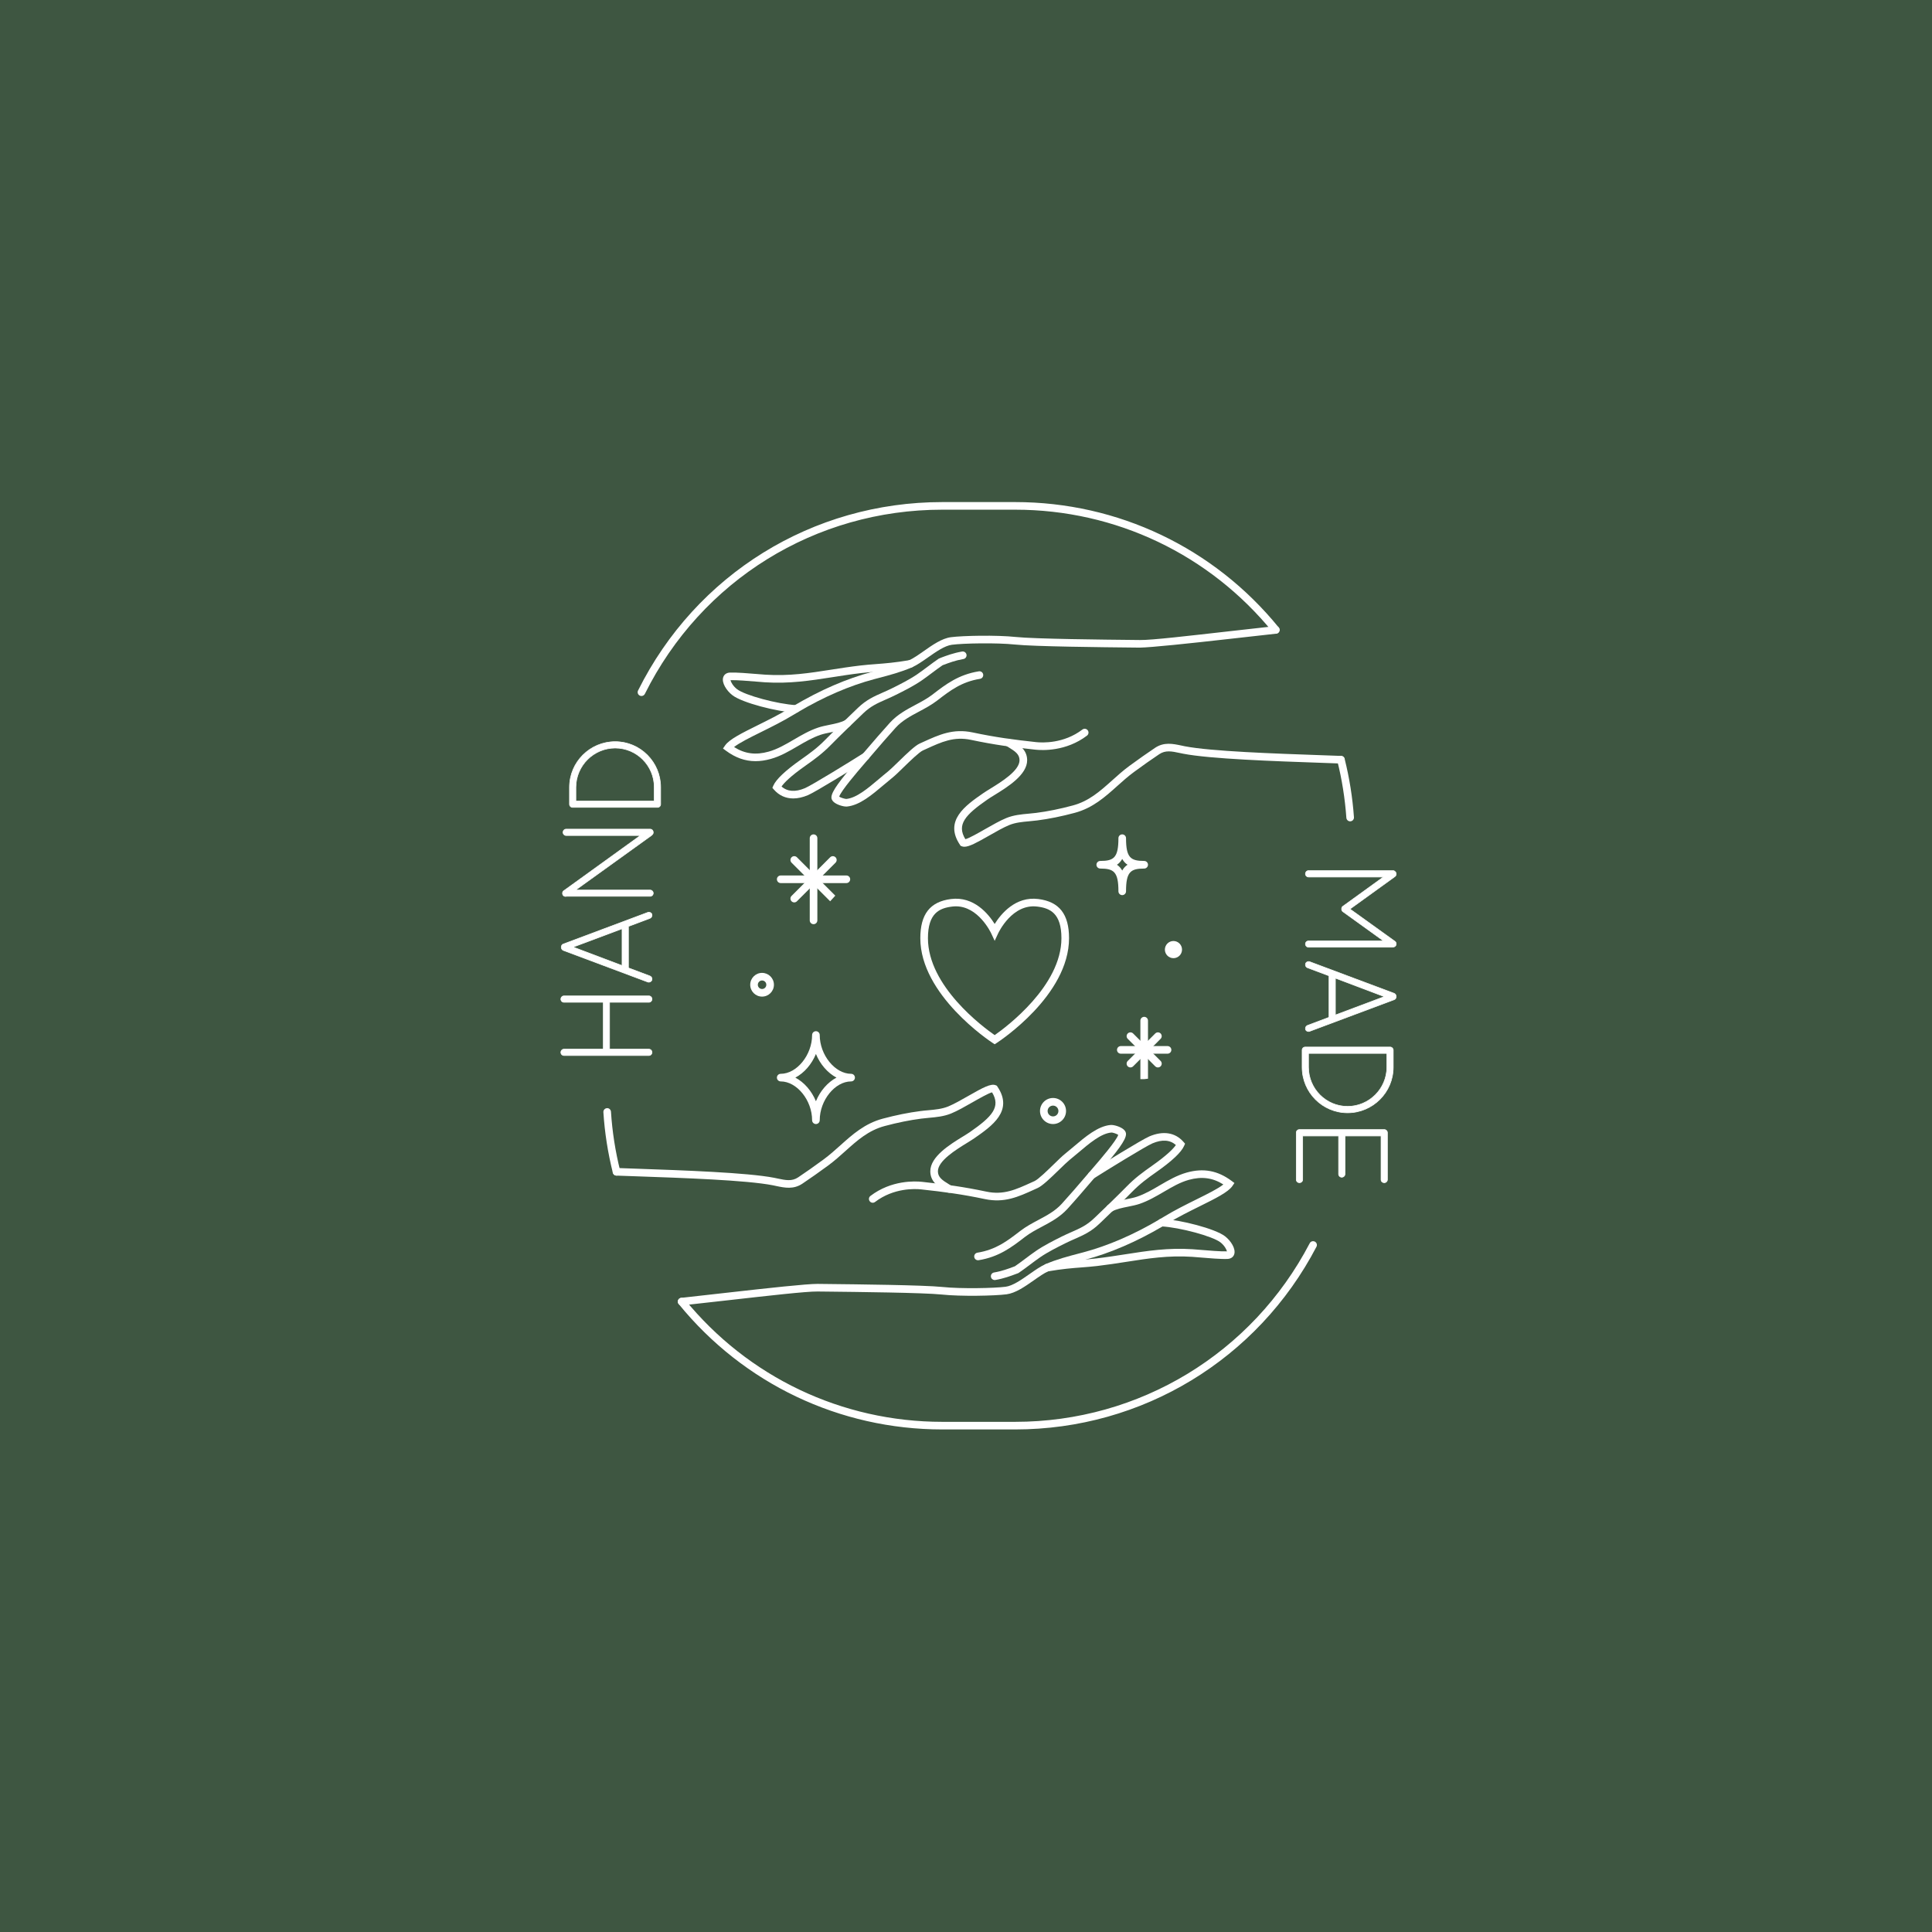 <?xml version="1.0" encoding="UTF-8"?>
<svg xmlns="http://www.w3.org/2000/svg" xmlns:xlink="http://www.w3.org/1999/xlink" width="500" zoomAndPan="magnify" viewBox="0 0 375 375" height="500" preserveAspectRatio="xMidYMid meet" version="1.2">
  <defs>
    <clipPath id="9704c3510f">
      <path d="M 131 240 L 256 240 L 256 277.453 L 131 277.453 Z M 131 240 "></path>
    </clipPath>
    <clipPath id="7562fb672a">
      <path d="M 123 97.453 L 249 97.453 L 249 136 L 123 136 Z M 123 97.453 "></path>
    </clipPath>
    <clipPath id="13d118b618">
      <path d="M 108.781 193 L 127 193 L 127 205 L 108.781 205 Z M 108.781 193 "></path>
    </clipPath>
    <clipPath id="36b4255adb">
      <path d="M 108.781 177 L 127 177 L 127 191 L 108.781 191 Z M 108.781 177 "></path>
    </clipPath>
    <clipPath id="8e6c98b468">
      <path d="M 253 168 L 271.531 168 L 271.531 184 L 253 184 Z M 253 168 "></path>
    </clipPath>
    <clipPath id="cd7a6c66f0">
      <path d="M 253 186 L 271.531 186 L 271.531 201 L 253 201 Z M 253 186 "></path>
    </clipPath>
  </defs>
  <g id="bce7537448">
    <rect x="0" width="375" y="0" height="375" style="fill:#ffffff;fill-opacity:1;stroke:none;"></rect>
    <rect x="0" width="375" y="0" height="375" style="fill:#3e5641;fill-opacity:1;stroke:none;"></rect>
    <path style=" stroke:none;fill-rule:nonzero;fill:#ffffff;fill-opacity:1;" d="M 164.258 156.551 C 163.578 156.551 162.398 156.176 161.824 155.668 C 161.465 155.352 161.383 155.02 161.379 154.801 C 161.352 153.645 163.148 151.336 166.473 147.477 L 168.105 145.574 C 169.617 143.809 171.184 141.98 172.754 140.254 C 174.203 138.672 175.973 137.727 177.688 136.812 C 178.867 136.188 179.984 135.59 181.016 134.801 L 181.168 134.68 C 183.566 132.84 186.047 130.934 189.988 130.305 C 190.387 130.234 190.77 130.512 190.836 130.914 C 190.898 131.32 190.625 131.699 190.223 131.762 C 186.648 132.332 184.422 134.043 182.066 135.852 L 181.914 135.969 C 180.785 136.836 179.566 137.488 178.383 138.117 C 176.703 139.012 175.121 139.852 173.844 141.25 C 172.293 142.957 170.734 144.777 169.227 146.535 L 167.59 148.441 C 166.492 149.719 163.254 153.477 162.887 154.629 C 163.203 154.844 164.016 155.07 164.262 155.078 C 166.254 154.883 168.473 153.004 170.617 151.191 C 171.195 150.699 171.773 150.211 172.352 149.75 C 172.766 149.418 173.508 148.695 174.293 147.934 C 176.207 146.07 177.629 144.723 178.516 144.32 L 179.152 144.031 C 182.289 142.602 184.996 141.363 188.785 142.164 C 193.207 143.102 196.656 143.562 201.121 144.047 C 202.305 144.172 206.457 144.371 210.09 141.605 C 210.418 141.355 210.879 141.422 211.125 141.746 C 211.375 142.07 211.312 142.531 210.988 142.781 C 206.918 145.879 202.289 145.656 200.965 145.512 C 196.449 145.023 192.961 144.559 188.48 143.609 C 185.164 142.906 182.781 143.996 179.766 145.375 L 179.125 145.664 C 178.406 145.992 176.621 147.727 175.32 148.992 C 174.477 149.816 173.746 150.527 173.273 150.902 C 172.707 151.355 172.141 151.836 171.574 152.316 C 169.254 154.281 166.855 156.312 164.402 156.547 C 164.355 156.551 164.309 156.551 164.258 156.551 "></path>
    <path style=" stroke:none;fill-rule:nonzero;fill:#ffffff;fill-opacity:1;" d="M 187.18 164.355 C 186.984 164.355 186.812 164.32 186.656 164.254 L 186.453 164.168 L 186.332 163.988 C 183.168 159.281 187.414 156.336 190.824 153.969 C 191.191 153.715 191.684 153.41 192.242 153.066 C 194.359 151.762 197.906 149.578 197.891 147.547 C 197.883 146.418 197.074 145.844 195.746 145.035 L 195.289 144.754 C 194.945 144.539 194.84 144.082 195.059 143.734 C 195.277 143.391 195.73 143.289 196.078 143.504 L 196.512 143.773 C 197.777 144.543 199.352 145.5 199.371 147.535 C 199.391 150.398 195.555 152.762 193.016 154.324 C 192.488 154.648 192.02 154.938 191.668 155.184 C 187.34 158.184 185.652 160.051 187.375 162.883 C 188.039 162.742 189.938 161.66 191.227 160.922 C 192.645 160.117 194.105 159.281 195.324 158.781 C 196.75 158.199 198.227 158.062 199.652 157.934 C 200.141 157.891 200.633 157.844 201.121 157.781 C 203.355 157.496 205.746 157.012 208.219 156.344 C 211.371 155.504 213.535 153.559 215.832 151.504 C 216.898 150.543 218 149.555 219.234 148.648 C 221.008 147.348 222.676 146.176 224.188 145.16 C 225.926 143.996 227.641 144.359 229.297 144.707 L 229.941 144.844 C 235.039 145.84 247.445 146.27 256.508 146.586 L 260.301 146.723 C 260.711 146.738 261.027 147.078 261.012 147.484 C 260.996 147.895 260.656 148.223 260.246 148.199 L 256.453 148.062 C 247.348 147.746 234.871 147.312 229.656 146.293 L 228.988 146.156 C 227.449 145.828 226.23 145.57 225.012 146.387 C 223.516 147.391 221.863 148.551 220.109 149.84 C 218.934 150.703 217.855 151.668 216.816 152.602 C 214.496 154.684 212.094 156.84 208.602 157.773 C 206.066 158.453 203.613 158.953 201.309 159.246 C 200.805 159.312 200.293 159.359 199.785 159.406 C 198.406 159.531 197.105 159.648 195.883 160.148 C 194.754 160.613 193.332 161.422 191.961 162.207 C 189.594 163.555 188.137 164.355 187.18 164.355 "></path>
    <path style=" stroke:none;fill-rule:nonzero;fill:#ffffff;fill-opacity:1;" d="M 146.652 147.742 C 144.621 147.742 142.746 147.074 140.902 145.707 L 140.332 145.285 L 140.734 144.699 C 141.551 143.504 143.996 142.293 147.09 140.758 C 149.051 139.785 151.27 138.688 153.199 137.508 C 153.465 137.34 153.742 137.18 154.012 137.02 C 159.242 133.922 164.363 131.711 169.32 130.395 L 170.121 130.184 C 172.223 129.629 174.398 129.055 176.406 128.18 C 177.254 127.809 178.238 127.121 179.281 126.391 C 181.016 125.172 182.812 123.914 184.566 123.68 C 186.859 123.379 193.422 123.238 197.172 123.637 C 200.781 124.02 214.648 124.16 219.871 124.211 L 221.27 124.227 C 223.461 124.27 230.852 123.402 238.742 122.512 C 241.645 122.184 244.648 121.844 247.551 121.527 C 247.957 121.48 248.32 121.777 248.367 122.184 C 248.41 122.586 248.113 122.953 247.711 122.996 C 244.809 123.312 241.809 123.652 238.91 123.98 C 230.625 124.918 223.461 125.664 221.25 125.703 L 219.855 125.688 C 214.125 125.629 200.695 125.496 197.02 125.105 C 193.426 124.727 186.934 124.859 184.762 125.148 C 183.363 125.332 181.719 126.484 180.129 127.598 C 179.023 128.371 177.98 129.105 176.996 129.535 C 174.887 130.453 172.656 131.043 170.5 131.609 L 169.699 131.82 C 164.871 133.102 159.879 135.262 154.855 138.238 C 154.5 138.445 154.234 138.605 153.973 138.766 C 151.984 139.98 149.734 141.098 147.746 142.082 C 145.574 143.156 143.504 144.184 142.48 145 C 144.578 146.324 146.684 146.594 149.199 145.891 C 150.906 145.414 152.445 144.516 154.074 143.562 C 155.559 142.695 157.094 141.797 158.805 141.223 C 159.449 141.004 160.184 140.855 160.961 140.695 C 162.113 140.465 163.309 140.223 164.098 139.754 C 164.449 139.551 164.902 139.668 165.109 140.02 C 165.316 140.371 165.199 140.82 164.848 141.027 C 163.844 141.621 162.527 141.887 161.258 142.145 C 160.527 142.293 159.836 142.434 159.273 142.625 C 157.711 143.148 156.242 144.008 154.82 144.84 C 153.184 145.797 151.488 146.789 149.594 147.312 C 148.57 147.598 147.594 147.742 146.652 147.742 "></path>
    <path style=" stroke:none;fill-rule:nonzero;fill:#ffffff;fill-opacity:1;" d="M 153.969 154.977 C 152.5 154.977 151.219 154.402 150.227 153.273 L 149.918 152.918 L 150.105 152.488 C 150.645 151.258 152.445 149.559 155.457 147.438 C 157.32 146.121 158.664 145.145 160.219 143.555 C 162.109 141.633 164.164 139.66 166.152 137.754 L 166.551 137.371 C 168.168 135.82 169.703 135.145 171.328 134.43 C 171.922 134.168 172.543 133.895 173.215 133.559 C 174.707 132.816 176.562 131.887 178.027 130.879 C 178.691 130.426 179.371 129.914 180.043 129.414 C 180.785 128.855 181.516 128.309 182.203 127.848 L 182.645 127.66 C 183.73 127.25 185.082 126.742 186.746 126.461 C 187.145 126.398 187.531 126.668 187.598 127.066 C 187.668 127.469 187.395 127.852 186.992 127.918 C 185.469 128.176 184.191 128.656 183.168 129.043 L 182.953 129.121 C 182.309 129.559 181.625 130.074 180.926 130.594 C 180.242 131.109 179.543 131.629 178.867 132.098 C 177.316 133.164 175.406 134.117 173.875 134.879 C 173.184 135.227 172.539 135.512 171.922 135.781 C 170.289 136.5 169.004 137.066 167.57 138.438 L 167.176 138.82 C 165.195 140.719 163.148 142.684 161.273 144.59 C 159.633 146.262 158.18 147.324 156.309 148.645 C 153.371 150.711 152.18 151.961 151.699 152.66 C 152.84 153.668 154.367 153.773 156.25 152.977 C 157.586 152.41 165.238 147.695 167.641 146.168 C 167.984 145.949 168.441 146.051 168.66 146.395 C 168.879 146.738 168.777 147.195 168.434 147.414 C 166.156 148.863 158.332 153.699 156.824 154.34 C 155.82 154.762 154.859 154.977 153.969 154.977 "></path>
    <path style=" stroke:none;fill-rule:nonzero;fill:#ffffff;fill-opacity:1;" d="M 154.477 138.34 C 154.465 138.34 154.449 138.34 154.434 138.34 C 150.809 138.137 144.074 136.422 142.16 134.941 C 141.02 134.066 140.039 132.523 140.371 131.465 C 140.547 130.914 141.02 130.578 141.672 130.547 C 142.902 130.492 145.348 130.695 147.137 130.844 C 147.715 130.891 148.207 130.934 148.531 130.953 C 153.16 131.258 157.133 130.641 161.34 129.98 C 163.137 129.699 164.992 129.41 166.988 129.176 C 168.043 129.051 169 128.98 169.992 128.902 C 171.824 128.762 173.719 128.617 176.574 128.129 C 176.98 128.059 177.359 128.332 177.426 128.734 C 177.496 129.133 177.227 129.516 176.824 129.586 C 173.898 130.086 171.969 130.234 170.102 130.375 C 169.133 130.449 168.195 130.52 167.16 130.641 C 165.195 130.871 163.348 131.16 161.566 131.441 C 157.277 132.109 153.227 132.742 148.438 132.43 C 148.102 132.406 147.602 132.363 147.016 132.316 C 145.387 132.18 142.941 131.977 141.789 132.02 C 141.852 132.367 142.285 133.176 143.062 133.773 C 144.598 134.961 150.914 136.664 154.52 136.867 C 154.926 136.887 155.238 137.234 155.215 137.645 C 155.191 138.039 154.867 138.34 154.477 138.34 "></path>
    <path style=" stroke:none;fill-rule:nonzero;fill:#ffffff;fill-opacity:1;" d="M 189.832 244.613 C 189.473 244.613 189.16 244.355 189.102 243.988 C 189.039 243.59 189.312 243.211 189.715 243.145 C 193.289 242.574 195.516 240.863 197.871 239.051 L 198.023 238.934 C 199.152 238.07 200.371 237.418 201.555 236.789 C 203.23 235.895 204.816 235.051 206.09 233.652 C 207.648 231.945 209.207 230.129 210.711 228.367 L 212.355 226.453 C 213.453 225.18 216.684 221.426 217.051 220.277 C 216.734 220.062 215.957 219.789 215.676 219.828 C 213.684 220.023 211.465 221.898 209.316 223.719 C 208.742 224.207 208.164 224.695 207.586 225.156 C 207.172 225.488 206.43 226.211 205.645 226.973 C 203.73 228.836 202.305 230.184 201.422 230.586 L 200.785 230.875 C 197.652 232.305 194.941 233.543 191.152 232.738 C 186.75 231.809 183.297 231.348 178.816 230.863 C 177.633 230.73 173.484 230.531 169.848 233.301 C 169.52 233.551 169.059 233.488 168.812 233.16 C 168.566 232.836 168.625 232.375 168.953 232.129 C 173.023 229.023 177.652 229.25 178.973 229.395 C 183.5 229.883 186.992 230.352 191.457 231.293 C 194.773 231.996 197.156 230.906 200.172 229.531 L 200.812 229.242 C 201.531 228.914 203.312 227.18 204.613 225.914 C 205.461 225.09 206.191 224.379 206.664 224.004 C 207.23 223.551 207.797 223.07 208.363 222.59 C 210.684 220.625 213.082 218.594 215.535 218.359 C 216.184 218.293 217.5 218.691 218.113 219.238 C 218.473 219.555 218.555 219.883 218.559 220.105 C 218.586 221.258 216.793 223.562 213.477 227.418 L 211.832 229.328 C 210.32 231.098 208.754 232.926 207.184 234.648 C 205.738 236.234 203.965 237.18 202.25 238.094 C 201.066 238.723 199.953 239.312 198.922 240.105 L 198.77 240.223 C 196.371 242.066 193.891 243.973 189.949 244.605 C 189.91 244.609 189.871 244.613 189.832 244.613 "></path>
    <path style=" stroke:none;fill-rule:nonzero;fill:#ffffff;fill-opacity:1;" d="M 184.258 231.512 C 184.121 231.512 183.984 231.477 183.863 231.398 L 183.438 231.137 C 182.168 230.367 180.586 229.41 180.57 227.367 C 180.551 224.496 184.395 222.133 186.938 220.574 C 187.461 220.25 187.922 219.969 188.27 219.727 C 192.594 216.723 194.281 214.855 192.559 212.023 C 191.898 212.168 190 213.25 188.711 213.984 C 187.297 214.793 185.832 215.629 184.609 216.129 C 183.191 216.707 181.719 216.84 180.297 216.969 C 179.805 217.016 179.309 217.059 178.82 217.125 C 176.617 217.406 174.227 217.891 171.715 218.562 C 168.57 219.402 166.402 221.344 164.109 223.402 C 163.043 224.363 161.938 225.352 160.703 226.258 C 158.973 227.527 157.305 228.699 155.746 229.746 C 154.012 230.91 152.301 230.547 150.648 230.199 L 150 230.062 C 144.891 229.062 132.469 228.633 123.398 228.316 L 119.641 228.184 C 119.23 228.168 118.914 227.828 118.93 227.418 C 118.945 227.008 119.289 226.719 119.695 226.707 L 123.449 226.84 C 132.57 227.16 145.059 227.594 150.285 228.613 L 150.953 228.754 C 152.496 229.078 153.711 229.336 154.926 228.52 C 156.469 227.488 158.117 226.324 159.828 225.066 C 161.004 224.203 162.082 223.238 163.121 222.305 C 165.445 220.219 167.848 218.066 171.336 217.133 C 173.91 216.445 176.363 215.949 178.633 215.66 C 179.141 215.59 179.652 215.543 180.16 215.5 C 181.539 215.375 182.836 215.254 184.051 214.762 C 185.184 214.297 186.605 213.484 187.977 212.703 C 190.82 211.082 192.344 210.254 193.277 210.648 L 193.48 210.734 L 193.605 210.918 C 196.77 215.621 192.523 218.57 189.113 220.938 C 188.746 221.191 188.258 221.492 187.711 221.832 C 185.586 223.137 182.035 225.32 182.047 227.355 C 182.055 228.492 182.871 229.066 184.203 229.875 L 184.648 230.148 C 184.996 230.363 185.102 230.82 184.883 231.168 C 184.742 231.391 184.504 231.512 184.258 231.512 "></path>
    <path style=" stroke:none;fill-rule:nonzero;fill:#ffffff;fill-opacity:1;" d="M 132.305 253.383 C 131.934 253.383 131.613 253.102 131.57 252.723 C 131.527 252.316 131.82 251.953 132.227 251.91 C 135.129 251.594 138.133 251.254 141.031 250.922 C 149.316 249.988 156.52 249.199 158.688 249.203 L 160.527 249.223 C 166.156 249.285 179.34 249.426 182.922 249.801 C 186.508 250.18 193 250.043 195.18 249.758 C 196.574 249.574 198.223 248.418 199.816 247.305 C 200.918 246.531 201.961 245.801 202.941 245.371 C 205.078 244.438 207.34 243.848 209.527 243.273 L 210.238 243.086 C 215.055 241.809 220.051 239.648 225.086 236.668 L 225.961 236.141 C 227.953 234.926 230.203 233.809 232.188 232.824 C 234.359 231.75 236.434 230.723 237.453 229.902 C 235.359 228.586 233.254 228.316 230.738 229.012 C 229.031 229.492 227.496 230.391 225.871 231.344 C 224.383 232.211 222.844 233.113 221.137 233.688 C 220.488 233.902 219.762 234.051 218.992 234.207 C 217.832 234.438 216.637 234.68 215.84 235.148 L 215.668 235.25 L 215.469 235.25 C 215.059 235.25 214.727 234.918 214.727 234.512 C 214.727 234.215 214.898 233.961 215.148 233.844 C 216.148 233.273 217.445 233.012 218.699 232.758 C 219.422 232.609 220.109 232.473 220.668 232.285 C 222.23 231.762 223.703 230.902 225.121 230.066 C 226.762 229.109 228.453 228.121 230.34 227.594 C 233.574 226.688 236.336 227.199 239.031 229.195 L 239.602 229.621 L 239.203 230.207 C 238.387 231.402 235.941 232.613 232.844 234.148 C 230.887 235.117 228.668 236.219 226.734 237.398 C 226.441 237.582 226.145 237.758 225.848 237.934 L 225.664 238.039 C 220.57 241.035 215.508 243.215 210.617 244.516 L 209.902 244.703 C 207.77 245.262 205.562 245.84 203.531 246.723 C 202.688 247.094 201.703 247.781 200.664 248.512 C 198.926 249.73 197.129 250.988 195.375 251.223 C 193.074 251.523 186.512 251.664 182.766 251.266 C 179.254 250.902 166.121 250.762 160.512 250.699 L 158.672 250.68 C 156.504 250.652 149.086 251.5 141.199 252.391 C 138.297 252.719 135.289 253.059 132.387 253.375 C 132.359 253.379 132.332 253.383 132.305 253.383 "></path>
    <path style=" stroke:none;fill-rule:nonzero;fill:#ffffff;fill-opacity:1;" d="M 193.066 248.453 C 192.715 248.453 192.398 248.199 192.34 247.836 C 192.273 247.434 192.543 247.055 192.945 246.988 C 194.465 246.73 195.738 246.254 196.762 245.867 L 196.984 245.785 C 197.625 245.352 198.309 244.84 199 244.32 C 199.691 243.801 200.391 243.277 201.074 242.809 C 202.613 241.75 204.527 240.793 206.062 240.023 C 206.754 239.68 207.398 239.395 208.012 239.125 C 209.645 238.406 210.934 237.836 212.363 236.465 L 212.703 236.145 C 214.703 234.227 216.773 232.242 218.664 230.316 C 220.312 228.637 221.762 227.578 223.629 226.262 C 226.566 224.195 227.758 222.945 228.238 222.246 C 227.098 221.234 225.57 221.129 223.688 221.926 C 222.34 222.5 214.695 227.211 212.297 228.738 C 211.949 228.957 211.496 228.855 211.277 228.512 C 211.059 228.168 211.16 227.711 211.504 227.492 C 213.777 226.047 221.598 221.211 223.109 220.566 C 225.777 219.438 228.121 219.816 229.711 221.637 L 230.02 221.988 L 229.832 222.418 C 229.293 223.648 227.492 225.352 224.48 227.469 C 222.676 228.738 221.277 229.762 219.719 231.352 C 217.809 233.293 215.73 235.285 213.723 237.211 L 213.387 237.531 C 211.77 239.086 210.23 239.762 208.605 240.477 C 208.012 240.738 207.391 241.012 206.723 241.344 C 205.227 242.094 203.367 243.023 201.91 244.023 C 201.242 244.48 200.559 244.996 199.887 245.5 C 199.148 246.055 198.418 246.598 197.738 247.059 L 197.582 247.141 L 197.277 247.25 C 196.195 247.656 194.848 248.164 193.191 248.445 C 193.148 248.449 193.105 248.453 193.066 248.453 "></path>
    <path style=" stroke:none;fill-rule:nonzero;fill:#ffffff;fill-opacity:1;" d="M 203.238 246.789 C 202.883 246.789 202.57 246.535 202.512 246.176 C 202.441 245.773 202.711 245.391 203.113 245.32 C 206.043 244.82 207.969 244.672 209.836 244.531 C 210.805 244.457 211.742 244.383 212.777 244.262 C 214.746 244.031 216.59 243.742 218.375 243.465 C 222.66 242.793 226.715 242.16 231.5 242.477 C 231.836 242.5 232.336 242.539 232.922 242.59 C 234.551 242.727 236.988 242.93 238.148 242.887 C 238.082 242.539 237.652 241.73 236.879 241.133 C 235.336 239.945 229.02 238.238 225.418 238.039 C 225.012 238.02 224.699 237.672 224.723 237.262 C 224.746 236.855 225.098 236.52 225.5 236.566 C 229.125 236.766 235.859 238.48 237.777 239.961 C 238.918 240.84 239.898 242.383 239.566 243.441 C 239.391 243.996 238.918 244.328 238.266 244.359 C 237.035 244.422 234.59 244.211 232.801 244.062 C 232.223 244.012 231.734 243.973 231.406 243.949 C 226.777 243.645 222.809 244.266 218.602 244.926 C 216.805 245.207 214.945 245.496 212.949 245.73 C 211.895 245.852 210.938 245.926 209.949 246.004 C 208.117 246.141 206.223 246.289 203.363 246.777 C 203.32 246.785 203.277 246.789 203.238 246.789 "></path>
    <path style=" stroke:none;fill-rule:nonzero;fill:#ffffff;fill-opacity:1;" d="M 216.797 167.848 C 217.223 168.129 217.559 168.5 217.824 168.973 C 218.086 168.5 218.422 168.129 218.848 167.848 C 218.422 167.566 218.086 167.191 217.824 166.723 C 217.559 167.191 217.223 167.566 216.797 167.848 Z M 217.824 173.742 C 217.414 173.742 217.086 173.41 217.086 173.004 C 217.086 169.227 216.203 168.586 213.562 168.586 C 213.152 168.586 212.82 168.254 212.82 167.848 C 212.82 167.441 213.152 167.109 213.562 167.109 C 216.203 167.109 217.086 166.469 217.086 162.691 C 217.086 162.281 217.414 161.953 217.824 161.953 C 218.23 161.953 218.562 162.281 218.562 162.691 C 218.562 166.469 219.441 167.109 222.086 167.109 C 222.492 167.109 222.824 167.441 222.824 167.848 C 222.824 168.254 222.492 168.586 222.086 168.586 C 219.441 168.586 218.562 169.227 218.562 173.004 C 218.562 173.41 218.23 173.742 217.824 173.742 "></path>
    <path style=" stroke:none;fill-rule:nonzero;fill:#ffffff;fill-opacity:1;" d="M 154.379 209.164 C 156.094 210.074 157.543 211.742 158.371 213.75 C 159.195 211.742 160.645 210.074 162.359 209.164 C 160.645 208.258 159.195 206.586 158.371 204.578 C 157.543 206.586 156.094 208.258 154.379 209.164 Z M 158.371 218.176 C 157.961 218.176 157.629 217.844 157.629 217.434 C 157.629 213.562 154.668 209.902 151.535 209.902 C 151.129 209.902 150.797 209.57 150.797 209.164 C 150.797 208.754 151.129 208.426 151.535 208.426 C 154.668 208.426 157.629 204.766 157.629 200.895 C 157.629 200.488 157.961 200.156 158.371 200.156 C 158.777 200.156 159.109 200.488 159.109 200.895 C 159.109 204.766 162.07 208.426 165.203 208.426 C 165.613 208.426 165.941 208.754 165.941 209.164 C 165.941 209.57 165.613 209.902 165.203 209.902 C 162.07 209.902 159.109 213.562 159.109 217.434 C 159.109 217.844 158.777 218.176 158.371 218.176 "></path>
    <path style=" stroke:none;fill-rule:nonzero;fill:#ffffff;fill-opacity:1;" d="M 204.391 214.598 C 203.812 214.598 203.34 215.066 203.34 215.645 C 203.34 216.227 203.812 216.695 204.391 216.695 C 204.969 216.695 205.441 216.227 205.441 215.645 C 205.441 215.066 204.969 214.598 204.391 214.598 Z M 204.391 218.176 C 202.996 218.176 201.863 217.039 201.863 215.645 C 201.863 214.254 202.996 213.117 204.391 213.117 C 205.785 213.117 206.918 214.254 206.918 215.645 C 206.918 217.039 205.785 218.176 204.391 218.176 "></path>
    <path style=" stroke:none;fill-rule:nonzero;fill:#ffffff;fill-opacity:1;" d="M 227.766 185.98 C 226.848 185.98 226.102 185.234 226.102 184.316 C 226.102 183.398 226.848 182.648 227.766 182.648 C 228.684 182.648 229.43 183.398 229.43 184.316 C 229.43 185.234 228.684 185.98 227.766 185.98 "></path>
    <path style=" stroke:none;fill-rule:nonzero;fill:#ffffff;fill-opacity:1;" d="M 147.918 190.312 C 147.465 190.312 147.094 190.684 147.094 191.141 C 147.094 191.594 147.465 191.965 147.918 191.965 C 148.375 191.965 148.742 191.594 148.742 191.141 C 148.742 190.684 148.375 190.312 147.918 190.312 Z M 147.918 193.441 C 146.648 193.441 145.617 192.41 145.617 191.141 C 145.617 189.871 146.648 188.836 147.918 188.836 C 149.188 188.836 150.219 189.871 150.219 191.141 C 150.219 192.41 149.188 193.441 147.918 193.441 "></path>
    <path style=" stroke:none;fill-rule:nonzero;fill:#ffffff;fill-opacity:1;" d="M 157.91 179.383 C 157.504 179.383 157.172 179.055 157.172 178.648 L 157.172 176.797 C 157.168 172.066 157.164 167.41 157.172 162.691 C 157.172 162.285 157.504 161.953 157.91 161.953 L 157.914 161.953 C 158.32 161.953 158.652 162.285 158.648 162.691 C 158.645 167.41 158.648 172.066 158.648 176.797 L 158.648 178.645 C 158.648 179.055 158.32 179.383 157.914 179.383 L 157.91 179.383 "></path>
    <path style=" stroke:none;fill-rule:nonzero;fill:#ffffff;fill-opacity:1;" d="M 156.789 171.41 C 155.043 171.41 153.293 171.41 151.535 171.406 C 151.125 171.406 150.797 171.074 150.797 170.664 C 150.797 170.258 151.129 169.93 151.535 169.93 C 155.492 169.934 159.391 169.93 163.363 169.93 L 164.281 169.93 C 164.691 169.93 165.02 170.258 165.02 170.664 C 165.02 171.074 164.691 171.406 164.285 171.406 L 163.363 171.406 C 161.156 171.406 158.973 171.41 156.789 171.41 "></path>
    <path style=" stroke:none;fill-rule:nonzero;fill:#ffffff;fill-opacity:1;" d="M 161.133 174.938 C 158.578 172.391 156.125 169.938 153.641 167.445 C 153.352 167.152 153.355 166.688 153.641 166.398 C 153.93 166.109 154.398 166.109 154.688 166.398 C 157.172 168.895 159.625 171.344 162.129 173.848 L 161.133 174.938 "></path>
    <path style=" stroke:none;fill-rule:nonzero;fill:#ffffff;fill-opacity:1;" d="M 154.164 175.156 C 153.973 175.156 153.785 175.082 153.641 174.938 C 153.352 174.648 153.352 174.18 153.641 173.895 L 154.008 173.527 C 156.402 171.137 158.754 168.789 161.133 166.398 C 161.418 166.113 161.887 166.109 162.18 166.398 C 162.465 166.688 162.469 167.152 162.18 167.445 C 159.801 169.832 157.449 172.18 155.051 174.57 L 154.684 174.938 C 154.539 175.082 154.352 175.156 154.164 175.156 "></path>
    <path style=" stroke:none;fill-rule:nonzero;fill:#ffffff;fill-opacity:1;" d="M 221.348 209.461 C 221.344 205.586 221.34 201.871 221.348 198.105 C 221.348 197.699 221.68 197.367 222.086 197.367 C 222.496 197.367 222.824 197.699 222.824 198.105 C 222.816 201.875 222.82 205.586 222.824 209.375 L 222.086 209.461 L 221.348 209.461 "></path>
    <path style=" stroke:none;fill-rule:nonzero;fill:#ffffff;fill-opacity:1;" d="M 221.758 204.523 C 220.359 204.523 218.957 204.523 217.547 204.52 C 217.137 204.52 216.809 204.188 216.809 203.781 C 216.812 203.371 217.141 203.043 217.547 203.043 C 217.551 203.043 217.551 203.043 217.551 203.043 C 220.578 203.047 223.566 203.047 226.621 203.043 C 227.027 203.043 227.359 203.371 227.359 203.781 C 227.359 204.188 227.031 204.52 226.621 204.52 C 224.988 204.523 223.375 204.523 221.758 204.523 "></path>
    <path style=" stroke:none;fill-rule:nonzero;fill:#ffffff;fill-opacity:1;" d="M 224.75 207.188 C 224.562 207.188 224.375 207.117 224.23 206.973 C 222.43 205.18 220.672 203.426 218.895 201.637 C 218.605 201.352 218.609 200.883 218.895 200.594 C 219.188 200.309 219.652 200.309 219.941 200.598 C 221.719 202.383 223.477 204.137 225.273 205.926 C 225.562 206.215 225.562 206.68 225.273 206.973 C 225.129 207.117 224.941 207.188 224.75 207.188 "></path>
    <path style=" stroke:none;fill-rule:nonzero;fill:#ffffff;fill-opacity:1;" d="M 219.418 207.188 C 219.227 207.188 219.039 207.117 218.895 206.973 C 218.605 206.68 218.605 206.215 218.895 205.926 C 220.691 204.137 222.449 202.383 224.23 200.598 C 224.516 200.309 224.98 200.309 225.273 200.594 C 225.559 200.883 225.562 201.352 225.273 201.637 C 223.496 203.426 221.738 205.18 219.941 206.973 C 219.793 207.117 219.605 207.188 219.418 207.188 "></path>
    <path style=" stroke:none;fill-rule:nonzero;fill:#ffffff;fill-opacity:1;" d="M 262.062 159.422 C 261.68 159.422 261.355 159.121 261.328 158.734 C 261.059 154.977 260.465 151.246 259.559 147.641 C 259.461 147.246 259.699 146.844 260.094 146.742 C 260.488 146.645 260.891 146.883 260.992 147.281 C 261.918 150.969 262.527 154.785 262.801 158.629 C 262.832 159.035 262.523 159.391 262.117 159.418 C 262.098 159.418 262.082 159.422 262.062 159.422 "></path>
    <g clip-rule="nonzero" clip-path="url(#9704c3510f)">
      <path style=" stroke:none;fill-rule:nonzero;fill:#ffffff;fill-opacity:1;" d="M 197.055 277.453 L 182.887 277.453 C 162.965 277.453 144.32 268.578 131.734 253.109 C 131.477 252.793 131.523 252.328 131.84 252.07 C 132.156 251.812 132.621 251.859 132.879 252.176 C 145.184 267.301 163.414 275.977 182.887 275.977 L 197.055 275.977 C 221.148 275.977 243.055 262.691 254.215 241.312 C 254.402 240.945 254.852 240.812 255.211 240.996 C 255.574 241.188 255.715 241.633 255.523 241.996 C 244.105 263.863 221.703 277.453 197.055 277.453 "></path>
    </g>
    <g clip-rule="nonzero" clip-path="url(#7562fb672a)">
      <path style=" stroke:none;fill-rule:nonzero;fill:#ffffff;fill-opacity:1;" d="M 124.508 135.094 C 124.395 135.094 124.285 135.07 124.18 135.016 C 123.812 134.836 123.664 134.395 123.848 134.027 C 135.078 111.465 157.703 97.453 182.887 97.453 L 197.055 97.453 C 216.977 97.453 235.621 106.324 248.203 121.797 C 248.461 122.113 248.414 122.574 248.098 122.832 C 247.781 123.094 247.316 123.043 247.059 122.727 C 234.758 107.605 216.531 98.93 197.055 98.93 L 182.887 98.93 C 158.266 98.93 136.148 112.629 125.168 134.684 C 125.039 134.945 124.777 135.094 124.508 135.094 "></path>
    </g>
    <path style=" stroke:none;fill-rule:nonzero;fill:#ffffff;fill-opacity:1;" d="M 119.664 228.184 C 119.336 228.184 119.035 227.961 118.949 227.625 C 117.988 223.781 117.367 219.828 117.117 215.879 C 117.09 215.473 117.398 215.121 117.805 215.094 C 118.195 215.047 118.562 215.379 118.59 215.785 C 118.836 219.648 119.438 223.508 120.383 227.266 C 120.484 227.664 120.242 228.062 119.844 228.164 C 119.785 228.176 119.727 228.184 119.664 228.184 "></path>
    <g clip-rule="nonzero" clip-path="url(#13d118b618)">
      <path style=" stroke:none;fill-rule:nonzero;fill:#ffffff;fill-opacity:1;" d="M 118.312 194.543 L 118.312 203.641 L 125.945 203.641 C 126.273 203.641 126.555 203.918 126.555 204.27 C 126.555 204.602 126.273 204.879 125.945 204.879 L 109.469 204.879 C 109.141 204.879 108.863 204.602 108.863 204.27 C 108.863 203.918 109.141 203.641 109.469 203.641 L 117.102 203.641 L 117.102 194.543 L 109.469 194.543 C 109.141 194.543 108.863 194.266 108.863 193.938 C 108.863 193.582 109.141 193.305 109.469 193.305 L 125.945 193.305 C 126.273 193.305 126.555 193.582 126.555 193.938 C 126.555 194.266 126.273 194.543 125.945 194.543 L 118.312 194.543 "></path>
      <path style=" stroke:none;fill-rule:nonzero;fill:#ffffff;fill-opacity:1;" d="M 109.469 203.699 C 109.168 203.699 108.922 203.957 108.922 204.27 C 108.922 204.57 109.172 204.82 109.469 204.82 L 125.945 204.82 C 126.242 204.82 126.496 204.57 126.496 204.27 C 126.496 203.957 126.25 203.699 125.945 203.699 L 118.254 203.699 L 118.254 194.484 L 125.945 194.484 C 126.242 194.484 126.496 194.234 126.496 193.938 C 126.496 193.621 126.25 193.363 125.945 193.363 L 109.469 193.363 C 109.168 193.363 108.922 193.621 108.922 193.938 C 108.922 194.234 109.172 194.484 109.469 194.484 L 117.16 194.484 L 117.16 203.699 Z M 125.945 204.938 L 109.469 204.938 C 109.109 204.938 108.805 204.633 108.805 204.27 C 108.805 203.891 109.102 203.582 109.469 203.582 L 117.043 203.582 L 117.043 194.602 L 109.469 194.602 C 109.109 194.602 108.805 194.297 108.805 193.938 C 108.805 193.555 109.102 193.246 109.469 193.246 L 125.945 193.246 C 126.312 193.246 126.613 193.555 126.613 193.938 C 126.613 194.297 126.309 194.602 125.945 194.602 L 118.375 194.602 L 118.375 203.582 L 125.945 203.582 C 126.312 203.582 126.613 203.891 126.613 204.27 C 126.613 204.633 126.309 204.938 125.945 204.938 "></path>
    </g>
    <g clip-rule="nonzero" clip-path="url(#36b4255adb)">
      <path style=" stroke:none;fill-rule:nonzero;fill:#ffffff;fill-opacity:1;" d="M 120.742 187.418 L 120.742 180.266 L 111.238 183.828 Z M 121.98 179.809 L 121.98 187.871 L 126.148 189.438 C 126.402 189.539 126.555 189.766 126.555 190.02 C 126.555 190.07 126.527 190.172 126.527 190.246 C 126.402 190.551 126.023 190.727 125.719 190.602 L 109.316 184.461 C 109.09 184.359 108.941 184.105 108.941 183.852 C 108.941 183.578 109.09 183.324 109.316 183.246 L 125.719 177.105 C 126.023 176.98 126.402 177.133 126.527 177.434 C 126.527 177.535 126.555 177.586 126.555 177.664 C 126.555 177.891 126.402 178.145 126.148 178.246 L 121.98 179.809 "></path>
      <path style=" stroke:none;fill-rule:nonzero;fill:#ffffff;fill-opacity:1;" d="M 111.406 183.828 L 120.684 187.332 L 120.684 180.352 Z M 120.801 187.504 L 111.07 183.828 L 111.219 183.773 L 120.801 180.18 Z M 125.945 177.121 C 125.875 177.121 125.805 177.133 125.742 177.16 L 109.34 183.305 C 109.137 183.371 109 183.598 109 183.852 C 109 184.09 109.141 184.316 109.344 184.406 L 125.738 190.547 C 125.801 190.57 125.863 190.582 125.93 190.582 C 126.152 190.582 126.379 190.438 126.469 190.234 C 126.469 190.191 126.477 190.145 126.484 190.102 C 126.488 190.07 126.496 190.039 126.496 190.02 C 126.496 189.785 126.355 189.586 126.125 189.492 L 121.918 187.914 L 121.918 179.77 L 126.129 178.188 C 126.367 178.094 126.496 177.852 126.496 177.664 C 126.496 177.633 126.488 177.605 126.484 177.578 C 126.477 177.539 126.469 177.5 126.469 177.449 C 126.383 177.254 126.176 177.121 125.945 177.121 Z M 125.93 190.699 C 125.848 190.699 125.77 190.688 125.695 190.656 L 109.297 184.516 C 109.051 184.406 108.883 184.133 108.883 183.852 C 108.883 183.547 109.055 183.273 109.301 183.191 L 125.699 177.051 C 125.777 177.02 125.859 177.004 125.945 177.004 C 126.227 177.004 126.48 177.168 126.582 177.414 L 126.586 177.434 C 126.586 177.484 126.594 177.52 126.602 177.555 C 126.605 177.59 126.613 177.621 126.613 177.664 C 126.613 177.934 126.43 178.195 126.172 178.297 L 122.039 179.852 L 122.039 187.832 L 126.168 189.383 C 126.445 189.492 126.613 189.738 126.613 190.02 C 126.613 190.043 126.605 190.082 126.602 190.121 C 126.594 190.16 126.586 190.211 126.586 190.246 L 126.582 190.27 C 126.477 190.523 126.207 190.699 125.93 190.699 "></path>
    </g>
    <path style=" stroke:none;fill-rule:nonzero;fill:#ffffff;fill-opacity:1;" d="M 111.711 172.762 L 126.191 172.762 C 126.52 172.762 126.797 173.039 126.797 173.367 C 126.797 173.695 126.52 173.973 126.191 173.973 L 109.969 173.973 C 109.715 174.051 109.465 173.973 109.285 173.746 C 109.109 173.469 109.16 173.062 109.438 172.887 L 124.297 162.172 L 109.891 162.172 C 109.562 162.172 109.285 161.895 109.285 161.566 C 109.285 161.211 109.562 160.934 109.891 160.934 L 126.191 160.934 C 126.52 160.934 126.797 161.211 126.797 161.566 C 126.797 161.77 126.723 161.922 126.57 162.047 C 126.547 162.07 126.52 162.121 126.469 162.145 L 111.711 172.762 "></path>
    <path style=" stroke:none;fill-rule:nonzero;fill:#ffffff;fill-opacity:1;" d="M 109.891 160.992 C 109.59 160.992 109.344 161.25 109.344 161.566 C 109.344 161.863 109.594 162.113 109.891 162.113 L 124.48 162.113 L 124.332 162.219 L 109.473 172.934 C 109.363 173.004 109.285 173.117 109.258 173.25 C 109.223 173.406 109.25 173.582 109.336 173.715 C 109.488 173.91 109.715 173.984 109.953 173.918 L 109.969 173.914 L 126.191 173.914 C 126.488 173.914 126.738 173.664 126.738 173.367 C 126.738 173.07 126.488 172.82 126.191 172.82 L 111.527 172.82 L 111.676 172.715 L 126.434 162.098 C 126.469 162.082 126.484 162.062 126.5 162.035 C 126.512 162.027 126.52 162.016 126.527 162.004 C 126.676 161.883 126.738 161.746 126.738 161.566 C 126.738 161.25 126.496 160.992 126.191 160.992 Z M 109.781 174.059 C 109.57 174.059 109.379 173.961 109.238 173.781 C 109.133 173.617 109.098 173.414 109.141 173.227 C 109.176 173.059 109.273 172.922 109.406 172.84 L 124.113 162.23 L 109.891 162.23 C 109.531 162.23 109.227 161.926 109.227 161.566 C 109.227 161.184 109.527 160.875 109.891 160.875 L 126.191 160.875 C 126.559 160.875 126.855 161.184 126.855 161.566 C 126.855 161.781 126.777 161.953 126.609 162.09 C 126.605 162.094 126.602 162.102 126.594 162.109 C 126.574 162.137 126.543 162.176 126.496 162.199 L 111.895 172.703 L 126.191 172.703 C 126.555 172.703 126.855 173.008 126.855 173.367 C 126.855 173.727 126.555 174.031 126.191 174.031 L 109.977 174.031 C 109.91 174.051 109.844 174.059 109.781 174.059 "></path>
    <path style=" stroke:none;fill-rule:nonzero;fill:#ffffff;fill-opacity:1;" d="M 126.992 152.797 C 126.992 148.602 123.605 145.191 119.41 145.191 C 115.188 145.191 111.805 148.602 111.777 152.797 L 111.777 155.477 L 126.992 155.477 Z M 128.227 156.059 L 128.227 156.156 C 128.203 156.461 127.949 156.711 127.621 156.711 L 111.145 156.711 C 110.816 156.711 110.539 156.438 110.539 156.105 L 110.539 152.797 C 110.539 147.918 114.531 143.953 119.41 143.953 C 124.285 143.953 128.227 147.918 128.227 152.797 L 128.227 156.059 "></path>
    <path style=" stroke:none;fill-rule:nonzero;fill:#ffffff;fill-opacity:1;" d="M 111.836 155.418 L 126.93 155.418 L 126.93 152.797 C 126.93 148.637 123.555 145.25 119.41 145.25 C 115.258 145.25 111.863 148.637 111.836 152.797 Z M 127.051 155.535 L 111.719 155.535 L 111.719 152.797 C 111.742 148.57 115.195 145.129 119.41 145.129 C 123.621 145.129 127.051 148.57 127.051 152.797 Z M 119.41 144.012 C 114.551 144.012 110.598 147.953 110.598 152.797 L 110.598 156.105 C 110.598 156.406 110.852 156.652 111.145 156.652 L 127.621 156.652 C 127.91 156.652 128.145 156.438 128.168 156.152 L 128.168 152.797 C 128.168 147.953 124.238 144.012 119.41 144.012 Z M 127.621 156.773 L 111.145 156.773 C 110.785 156.773 110.48 156.469 110.48 156.105 L 110.48 152.797 C 110.48 147.887 114.484 143.895 119.41 143.895 C 124.305 143.895 128.289 147.887 128.289 152.797 L 128.289 156.156 C 128.258 156.512 127.973 156.773 127.621 156.773 "></path>
    <path style=" stroke:none;fill-rule:nonzero;fill:#ffffff;fill-opacity:1;" d="M 268.547 182.633 L 260.688 176.973 C 260.484 176.844 260.41 176.645 260.41 176.465 L 260.41 176.414 C 260.41 176.188 260.484 176.012 260.688 175.883 L 268.52 170.223 L 253.992 170.223 C 253.664 170.223 253.387 169.945 253.387 169.621 C 253.387 169.262 253.664 168.984 253.992 168.984 L 270.367 168.984 C 270.57 168.984 270.746 169.086 270.848 169.238 C 270.871 169.238 270.871 169.262 270.898 169.289 C 271.074 169.566 271.023 169.945 270.746 170.148 L 262.027 176.441 L 270.746 182.707 C 271.023 182.883 271.074 183.289 270.898 183.566 C 270.82 183.645 270.77 183.695 270.695 183.742 C 270.594 183.797 270.469 183.848 270.367 183.848 L 253.992 183.848 C 253.664 183.848 253.387 183.566 253.387 183.238 C 253.387 182.883 253.664 182.633 253.992 182.633 L 268.547 182.633 "></path>
    <g clip-rule="nonzero" clip-path="url(#8e6c98b468)">
      <path style=" stroke:none;fill-rule:nonzero;fill:#ffffff;fill-opacity:1;" d="M 253.992 182.691 C 253.684 182.691 253.445 182.93 253.445 183.238 C 253.445 183.535 253.695 183.789 253.992 183.789 L 270.367 183.789 C 270.441 183.789 270.543 183.754 270.668 183.691 C 270.734 183.648 270.781 183.598 270.855 183.527 C 271.016 183.273 270.953 182.91 270.715 182.758 L 261.926 176.441 L 261.992 176.395 L 270.711 170.102 C 270.953 169.926 271.012 169.582 270.848 169.32 C 270.844 169.316 270.836 169.309 270.832 169.297 L 270.816 169.297 L 270.797 169.27 C 270.703 169.129 270.539 169.043 270.367 169.043 L 253.992 169.043 C 253.691 169.043 253.445 169.305 253.445 169.621 C 253.445 169.914 253.695 170.164 253.992 170.164 L 268.703 170.164 L 260.723 175.934 C 260.547 176.043 260.469 176.191 260.469 176.414 L 260.469 176.465 C 260.469 176.555 260.496 176.777 260.723 176.922 L 268.73 182.691 Z M 270.367 183.906 L 253.992 183.906 C 253.629 183.906 253.328 183.598 253.328 183.238 C 253.328 182.863 253.617 182.574 253.992 182.574 L 268.363 182.574 L 260.652 177.02 C 260.461 176.902 260.352 176.695 260.352 176.465 L 260.352 176.414 C 260.352 176.152 260.449 175.965 260.656 175.836 L 268.34 170.285 L 253.992 170.285 C 253.629 170.285 253.328 169.98 253.328 169.621 C 253.328 169.238 253.625 168.926 253.992 168.926 L 270.367 168.926 C 270.574 168.926 270.766 169.023 270.883 169.188 C 270.906 169.199 270.922 169.219 270.926 169.23 C 270.93 169.238 270.934 169.242 270.941 169.246 C 271.148 169.57 271.074 169.984 270.781 170.195 L 262.129 176.441 L 270.781 182.66 C 271.074 182.848 271.152 183.277 270.945 183.598 C 270.859 183.688 270.809 183.742 270.727 183.793 C 270.578 183.867 270.461 183.906 270.367 183.906 "></path>
    </g>
    <path style=" stroke:none;fill-rule:nonzero;fill:#ffffff;fill-opacity:1;" d="M 259.199 189.859 L 259.199 197.012 L 268.699 193.445 Z M 257.957 197.465 L 257.957 189.402 L 253.789 187.84 C 253.535 187.738 253.387 187.508 253.387 187.254 C 253.387 187.207 253.41 187.105 253.41 187.027 C 253.535 186.727 253.914 186.551 254.219 186.676 L 270.621 192.816 C 270.848 192.918 270.996 193.168 270.996 193.422 C 270.996 193.703 270.848 193.953 270.621 194.027 L 254.219 200.168 C 253.914 200.297 253.535 200.145 253.41 199.84 C 253.41 199.738 253.387 199.688 253.387 199.613 C 253.387 199.387 253.535 199.133 253.789 199.031 L 257.957 197.465 "></path>
    <g clip-rule="nonzero" clip-path="url(#cd7a6c66f0)">
      <path style=" stroke:none;fill-rule:nonzero;fill:#ffffff;fill-opacity:1;" d="M 259.258 189.945 L 259.258 196.926 L 268.531 193.445 Z M 259.141 197.094 L 259.141 189.773 L 268.867 193.445 L 268.719 193.5 Z M 253.469 199.828 C 253.555 200.02 253.77 200.156 253.992 200.156 C 254.062 200.156 254.133 200.141 254.195 200.113 L 270.598 193.973 C 270.801 193.906 270.938 193.68 270.938 193.422 C 270.938 193.184 270.797 192.957 270.594 192.867 L 254.199 186.73 C 254.137 186.707 254.074 186.691 254.008 186.691 C 253.785 186.691 253.559 186.84 253.469 187.043 C 253.469 187.082 253.461 187.133 253.453 187.176 C 253.449 187.207 253.445 187.238 253.445 187.254 C 253.445 187.492 253.586 187.691 253.809 187.785 L 258.02 189.363 L 258.02 197.508 L 253.809 199.086 C 253.57 199.184 253.445 199.426 253.445 199.613 C 253.445 199.645 253.449 199.672 253.453 199.699 C 253.461 199.734 253.469 199.773 253.469 199.828 Z M 253.992 200.273 C 253.715 200.273 253.457 200.109 253.355 199.863 L 253.352 199.84 C 253.352 199.793 253.344 199.758 253.34 199.719 C 253.332 199.684 253.328 199.652 253.328 199.613 C 253.328 199.34 253.508 199.082 253.766 198.977 L 257.898 197.426 L 257.898 189.441 L 253.77 187.895 C 253.496 187.785 253.328 187.539 253.328 187.254 C 253.328 187.234 253.332 187.195 253.34 187.156 C 253.344 187.113 253.352 187.066 253.352 187.027 L 253.355 187.008 C 253.461 186.754 253.73 186.574 254.008 186.574 C 254.09 186.574 254.168 186.59 254.242 186.621 L 270.641 192.762 C 270.887 192.871 271.059 193.141 271.059 193.422 C 271.059 193.73 270.887 194.004 270.637 194.086 L 254.238 200.223 C 254.164 200.258 254.078 200.273 253.992 200.273 "></path>
    </g>
    <path style=" stroke:none;fill-rule:nonzero;fill:#ffffff;fill-opacity:1;" d="M 253.98 207.145 C 253.98 211.34 257.367 214.75 261.559 214.75 C 265.781 214.75 269.168 211.34 269.191 207.145 L 269.191 204.465 L 253.98 204.465 Z M 252.742 203.883 L 252.742 203.781 C 252.766 203.477 253.02 203.227 253.348 203.227 L 269.824 203.227 C 270.152 203.227 270.43 203.504 270.43 203.832 L 270.43 207.145 C 270.43 212.02 266.438 215.992 261.559 215.992 C 256.684 215.992 252.742 212.02 252.742 207.145 L 252.742 203.883 "></path>
    <path style=" stroke:none;fill-rule:nonzero;fill:#ffffff;fill-opacity:1;" d="M 254.039 204.523 L 254.039 207.145 C 254.039 211.305 257.414 214.691 261.559 214.691 C 265.711 214.691 269.109 211.305 269.133 207.145 L 269.133 204.523 Z M 261.559 214.809 C 257.348 214.809 253.922 211.371 253.922 207.145 L 253.922 204.406 L 269.25 204.406 L 269.25 207.145 C 269.227 211.371 265.777 214.809 261.559 214.809 Z M 253.348 203.285 C 253.059 203.285 252.824 203.504 252.801 203.789 L 252.801 207.145 C 252.801 211.988 256.73 215.93 261.559 215.93 C 266.418 215.93 270.371 211.988 270.371 207.145 L 270.371 203.832 C 270.371 203.535 270.121 203.285 269.824 203.285 Z M 261.559 216.051 C 256.664 216.051 252.684 212.055 252.684 207.145 L 252.684 203.781 C 252.711 203.43 252.996 203.168 253.348 203.168 L 269.824 203.168 C 270.184 203.168 270.488 203.473 270.488 203.832 L 270.488 207.145 C 270.488 212.055 266.484 216.051 261.559 216.051 "></path>
    <path style=" stroke:none;fill-rule:nonzero;fill:#ffffff;fill-opacity:1;" d="M 268.691 219.246 C 269.02 219.246 269.297 219.527 269.297 219.855 L 269.297 228.953 C 269.297 229.305 269.02 229.559 268.691 229.559 C 268.336 229.559 268.059 229.305 268.059 228.953 L 268.059 220.484 L 261.059 220.484 L 261.059 227.891 C 261.059 228.219 260.781 228.496 260.426 228.496 C 260.098 228.496 259.82 228.219 259.82 227.891 L 259.82 220.484 L 252.848 220.484 L 252.848 228.953 C 252.848 229.305 252.566 229.559 252.215 229.559 C 251.887 229.559 251.605 229.305 251.605 228.953 L 251.605 219.805 C 251.633 219.5 251.887 219.246 252.215 219.246 L 268.691 219.246 "></path>
    <path style=" stroke:none;fill-rule:nonzero;fill:#ffffff;fill-opacity:1;" d="M 261 220.426 L 268.117 220.426 L 268.117 228.953 C 268.117 229.266 268.363 229.5 268.691 229.5 C 268.996 229.5 269.238 229.258 269.238 228.953 L 269.238 219.855 C 269.238 219.555 268.988 219.305 268.691 219.305 L 252.215 219.305 C 251.926 219.305 251.691 219.523 251.664 219.809 L 251.664 228.953 C 251.664 229.258 251.906 229.5 252.215 229.5 C 252.539 229.5 252.785 229.266 252.785 228.953 L 252.785 220.426 L 259.879 220.426 L 259.879 227.891 C 259.879 228.184 260.129 228.438 260.426 228.438 C 260.742 228.438 261 228.191 261 227.891 Z M 268.691 229.617 C 268.297 229.617 268 229.332 268 228.953 L 268 220.547 L 261.117 220.547 L 261.117 227.891 C 261.117 228.258 260.809 228.555 260.426 228.555 C 260.066 228.555 259.762 228.25 259.762 227.891 L 259.762 220.547 L 252.906 220.547 L 252.906 228.953 C 252.906 229.332 252.609 229.617 252.215 229.617 C 251.84 229.617 251.547 229.324 251.547 228.953 L 251.547 219.805 C 251.578 219.449 251.863 219.188 252.215 219.188 L 268.691 219.188 C 269.051 219.188 269.355 219.492 269.355 219.855 L 269.355 228.953 C 269.355 229.324 269.062 229.617 268.691 229.617 "></path>
    <path style=" stroke:none;fill-rule:nonzero;fill:#ffffff;fill-opacity:1;" d="M 185.531 175.918 C 185.285 175.918 185.035 175.934 184.777 175.969 C 182.352 176.273 180.113 177.23 180.113 182.105 C 180.113 191.422 190.789 199.336 193.066 200.918 C 195.293 199.359 206.023 191.375 206.023 182.105 C 206.023 177.23 203.781 176.273 201.355 175.969 C 196.5 175.344 193.84 180.953 193.734 181.18 L 193.066 182.617 L 192.398 181.18 C 192.297 180.965 189.891 175.918 185.531 175.918 Z M 193.062 202.691 L 192.66 202.426 C 192.086 202.051 178.633 193.098 178.633 182.105 C 178.633 177.434 180.527 175.016 184.59 174.5 C 189.031 173.934 191.852 177.395 193.066 179.344 C 194.281 177.395 197.102 173.934 201.543 174.5 C 205.605 175.02 207.5 177.434 207.5 182.105 C 207.5 193.191 194.039 202.059 193.469 202.43 L 193.062 202.691 "></path>
    <path style="fill:none;stroke-width:4;stroke-linecap:butt;stroke-linejoin:miter;stroke:#3e5641;stroke-opacity:1;stroke-miterlimit:4;" d="M -0.002 1.998 L 159.998 1.998 " transform="matrix(0.75,0,0,0.75,6.029,23.853)"></path>
  </g>
</svg>
